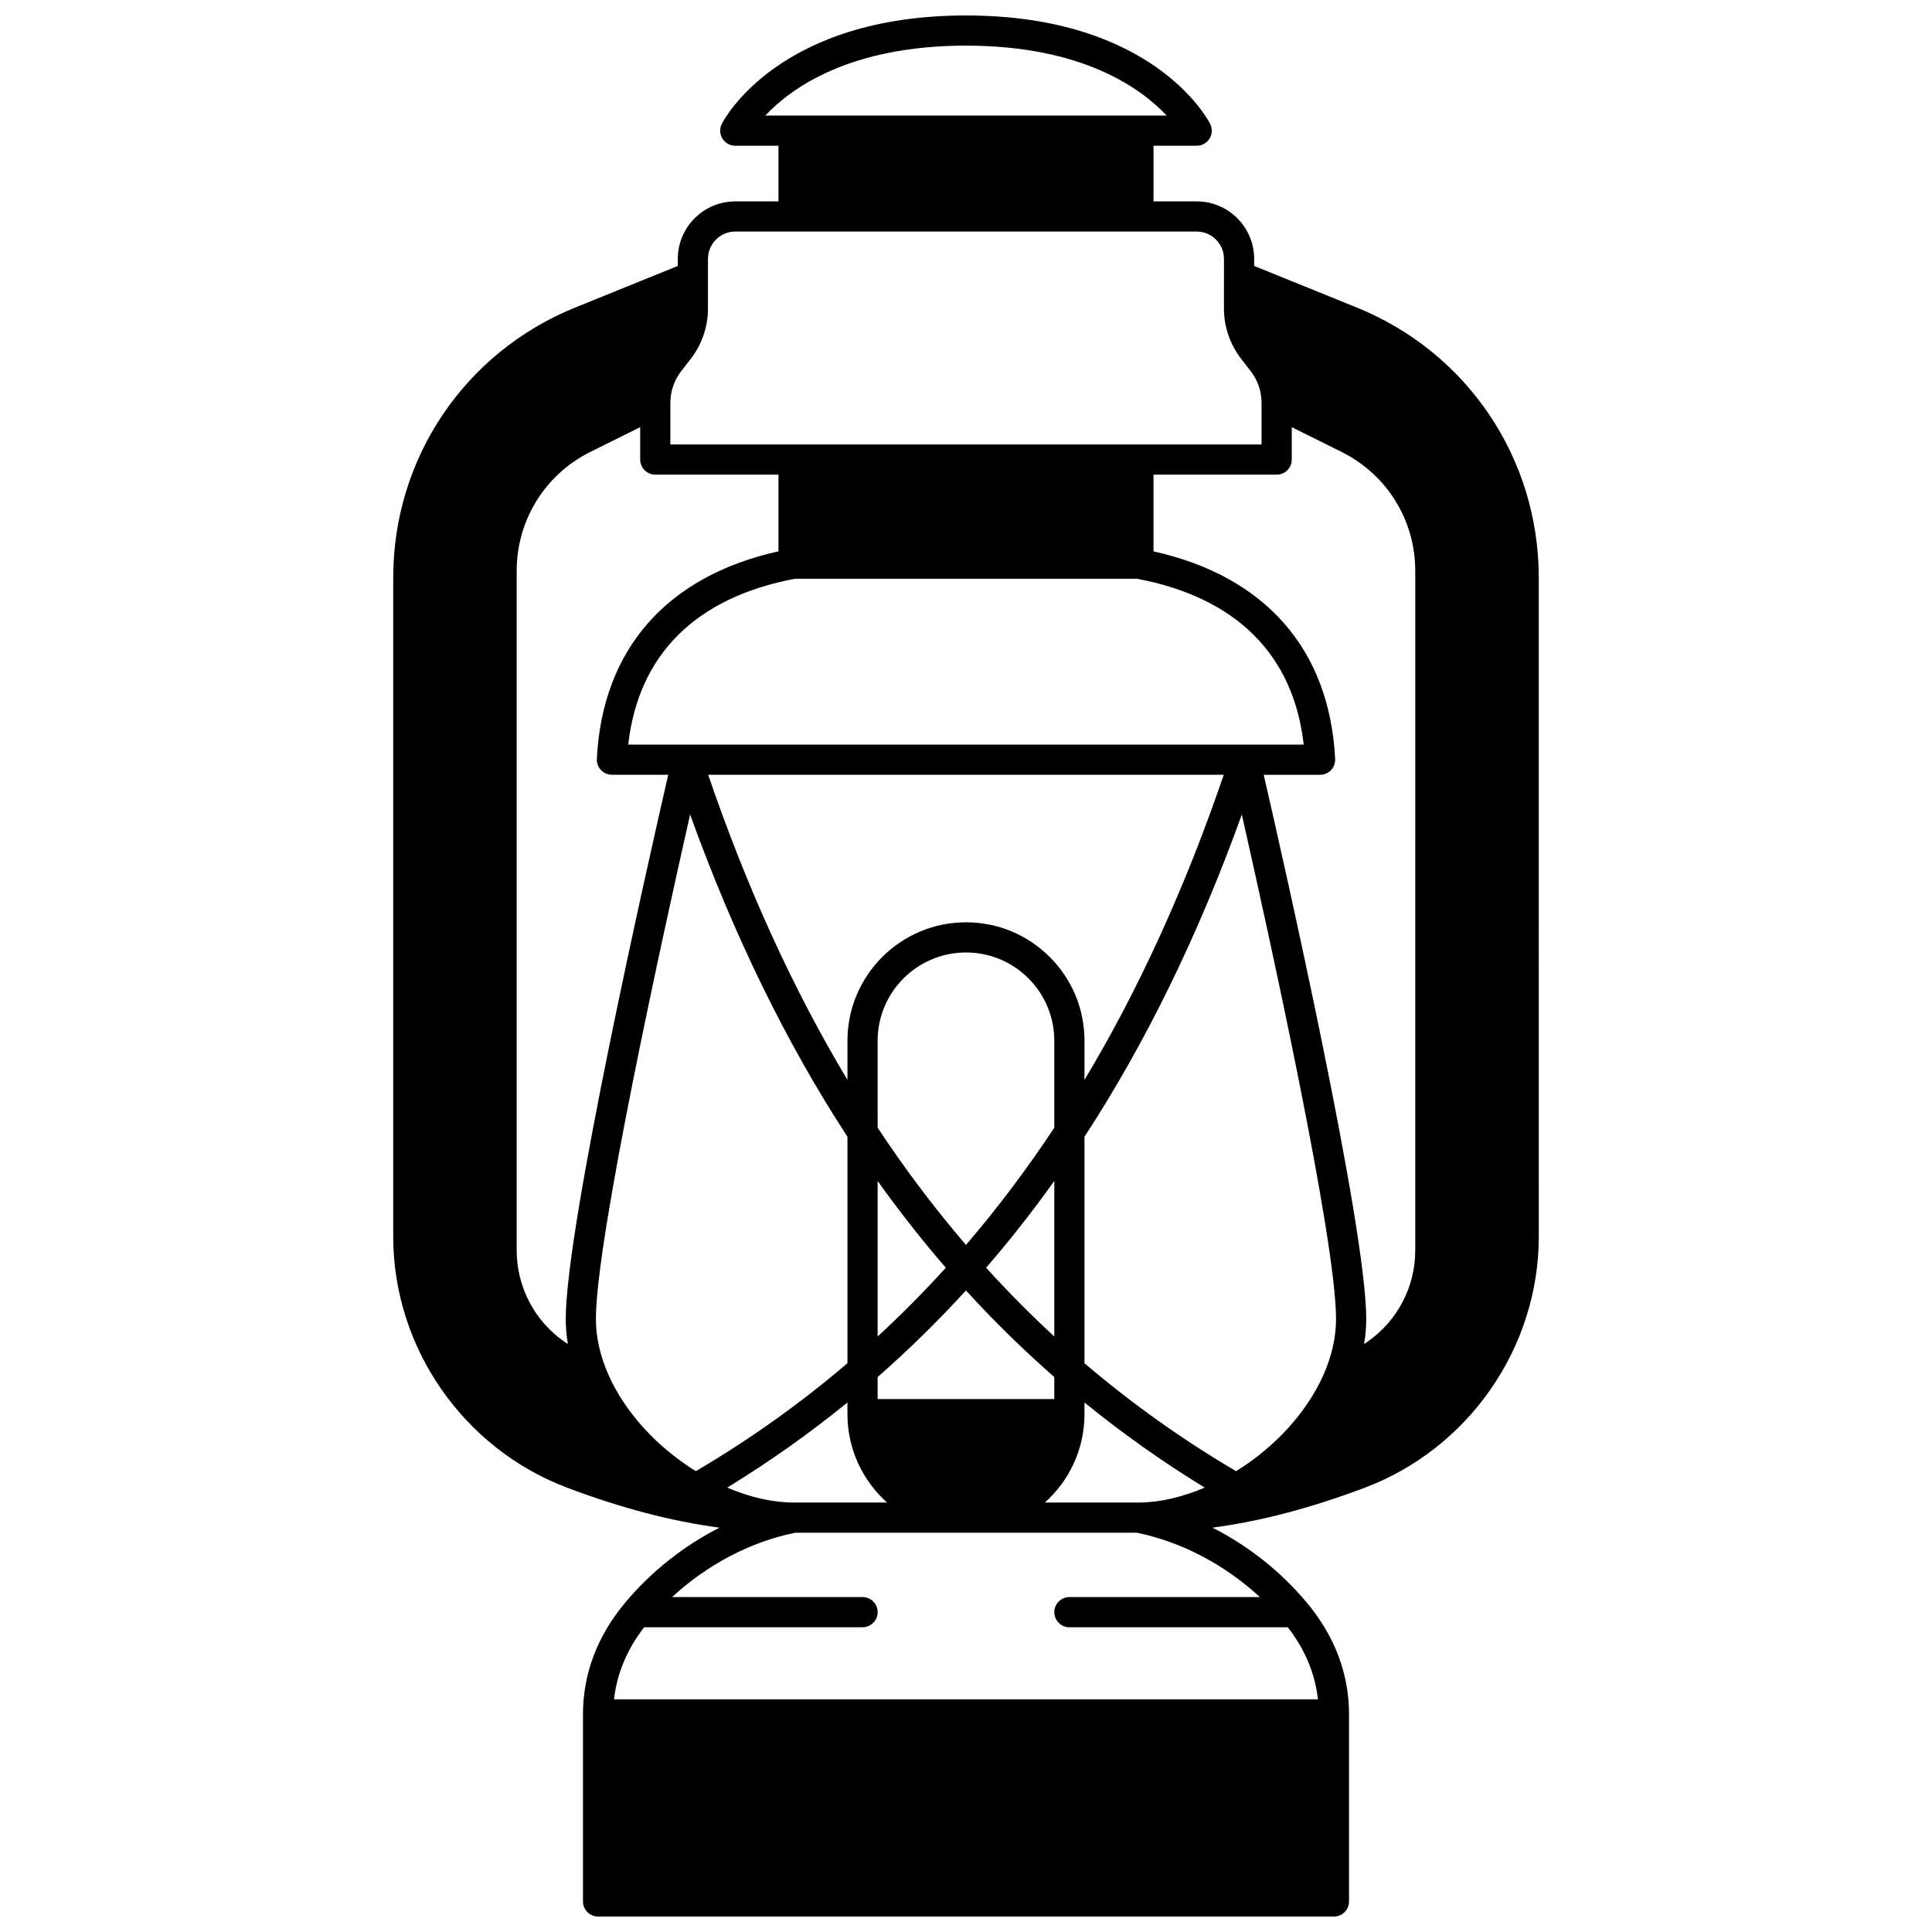<?xml version="1.0" encoding="UTF-8"?>
<!-- Uploaded to: ICON Repo, www.svgrepo.com, Generator: ICON Repo Mixer Tools -->
<svg width="800px" height="800px" version="1.1" viewBox="144 144 512 512" xmlns="http://www.w3.org/2000/svg">
 <defs>
  <clipPath id="a">
   <path d="m248 148.09h304v503.81h-304z"/>
  </clipPath>
 </defs>
 <g clip-path="url(#a)">
  <path d="m503.56 225.5-27.191-11.023v-1.875c0-8.398-6.836-15.234-15.234-15.234h-11.445v-14.742h11.445c1.391 0 2.68-0.723 3.406-1.906 0.727-1.184 0.789-2.66 0.16-3.902-0.594-1.172-15.125-28.719-64.703-28.719s-64.109 27.547-64.707 28.719c-0.629 1.238-0.566 2.719 0.16 3.902s2.016 1.906 3.406 1.906h11.445v14.746h-11.445c-8.398 0-15.234 6.836-15.234 15.234v1.875l-27.188 11.02c-29.301 11.867-48.23 39.965-48.23 71.582v174.62c0 29.434 18.559 56.191 46.18 66.586 14.25 5.371 27.406 8.828 40.285 10.562-9.422 4.785-18.051 11.57-24.949 19.816-7.449 8.902-11.227 18.887-11.227 29.676v49.562c0 2.207 1.789 4 4 4h195.01c2.207 0 4-1.789 4-4v-49.562c0-10.789-3.777-20.773-11.227-29.676-6.894-8.246-15.523-15.031-24.949-19.816 12.875-1.734 26.031-5.191 40.281-10.562 27.625-10.395 46.184-37.156 46.184-66.586l-0.004-174.62c0-31.617-18.93-59.715-48.227-71.582zm-156.75-50.871c6.773-7.219 22.312-18.535 53.184-18.535 30.879 0 46.418 11.324 53.184 18.531zm-25.16 76.121c0-3.031 1.023-6.019 2.891-8.414l2.508-3.227c2.949-3.789 4.57-8.52 4.57-13.32v-13.188c0-3.992 3.246-7.238 7.238-7.238h122.27c3.992 0 7.238 3.246 7.238 7.238l-0.004 13.188c0 4.805 1.625 9.535 4.566 13.32l2.512 3.231c1.859 2.391 2.887 5.379 2.887 8.41v11.035h-156.68zm100.55 146.87c-5.934-5.934-13.82-9.199-22.211-9.199-17.32 0-31.406 14.09-31.406 31.406v10.348c-14.336-23.875-26.715-50.992-36.906-80.852h136.63c-10.191 29.859-22.57 56.977-36.906 80.852v-10.348c0-8.391-3.266-16.277-9.199-22.207zm-43.113 144.57h-24.789c-5.488 0-11.559-1.387-17.578-3.961 11.156-6.82 21.82-14.379 31.859-22.551v3.09c0.004 9.301 4.066 17.664 10.508 23.422zm-2.508-27.418v-5.84c8.164-7.152 16.02-14.852 23.41-22.949 7.391 8.102 15.25 15.797 23.41 22.949v5.84zm23.414-40.859c-8.285-9.645-16.145-20.07-23.41-31.059l-0.004-23.027c0-12.91 10.504-23.41 23.41-23.41 6.254 0 12.133 2.434 16.555 6.856s6.856 10.301 6.856 16.555v23.027c-7.262 10.984-15.121 21.41-23.406 31.059zm23.41-16.945v41.219c-6.266-5.777-12.312-11.879-18.07-18.227 6.281-7.262 12.328-14.953 18.07-22.992zm-28.75 22.992c-5.758 6.348-11.805 12.453-18.074 18.227v-41.219c5.742 8.043 11.793 15.734 18.074 22.992zm36.746 38.809v-3.09c10.039 8.172 20.703 15.727 31.855 22.547-6.027 2.578-12.094 3.965-17.574 3.965h-24.785c6.441-5.758 10.504-14.121 10.504-23.422zm-120.91-177.44c2.688-23.84 17.879-38.988 44.18-43.953h90.645c26.301 4.965 41.492 20.117 44.18 43.953zm-16.957 158.21c-7.894-5.508-12.605-14.535-12.605-24.148v-180.07c0-13.477 7.5-25.582 19.574-31.586l13.156-6.535v8.582c0 2.207 1.789 4 4 4h32.648v20.328c-29.625 6.574-46.68 26-48.137 55.012-0.055 1.094 0.344 2.164 1.098 2.957 0.754 0.793 1.801 1.242 2.898 1.242h14.926c-5.34 23.227-27.16 119.64-27.16 144.18 0 2.219 0.188 4.453 0.559 6.688zm34.875 34.34c-10.375-6.441-18.73-15.613-23.117-25.449-2.234-5.004-3.371-10.02-3.371-14.922 0-21.086 17.656-101.32 24.969-133.66 11.469 31.859 25.465 60.523 41.695 85.395v60.023c-12.414 10.605-25.914 20.219-40.176 28.609zm149.47 33.363h-50.473c-2.207 0-4 1.789-4 4 0 2.207 1.789 4 4 4h57.883c4.566 5.902 7.234 12.312 7.984 19.113l-186.55-0.004c0.75-6.801 3.418-13.211 7.984-19.113h57.883c2.207 0 4-1.789 4-4 0-2.207-1.789-4-4-4l-50.477 0.004c9.301-8.598 20.805-14.656 32.625-17.055h90.523c11.816 2.398 23.32 8.461 32.621 17.055zm16.816-58.805c-4.383 9.832-12.738 19-23.117 25.445-14.262-8.395-27.762-18.004-40.176-28.609v-60.023c16.23-24.871 30.227-53.535 41.695-85.391 7.316 32.336 24.969 112.57 24.969 133.66 0 4.894-1.133 9.914-3.371 14.922zm24.363-33.051c0 9.613-4.711 18.641-12.602 24.148l-0.949 0.664c0.367-2.234 0.559-4.469 0.559-6.688 0-24.547-21.82-120.96-27.16-144.18h14.926c1.094 0 2.144-0.449 2.898-1.242s1.152-1.863 1.098-2.957c-1.457-29.012-18.512-48.438-48.137-55.012l-0.004-20.332h32.648c2.207 0 4-1.789 4-4v-8.582l13.152 6.535c12.074 6.008 19.574 18.109 19.574 31.59z"/>
 </g>
</svg>
